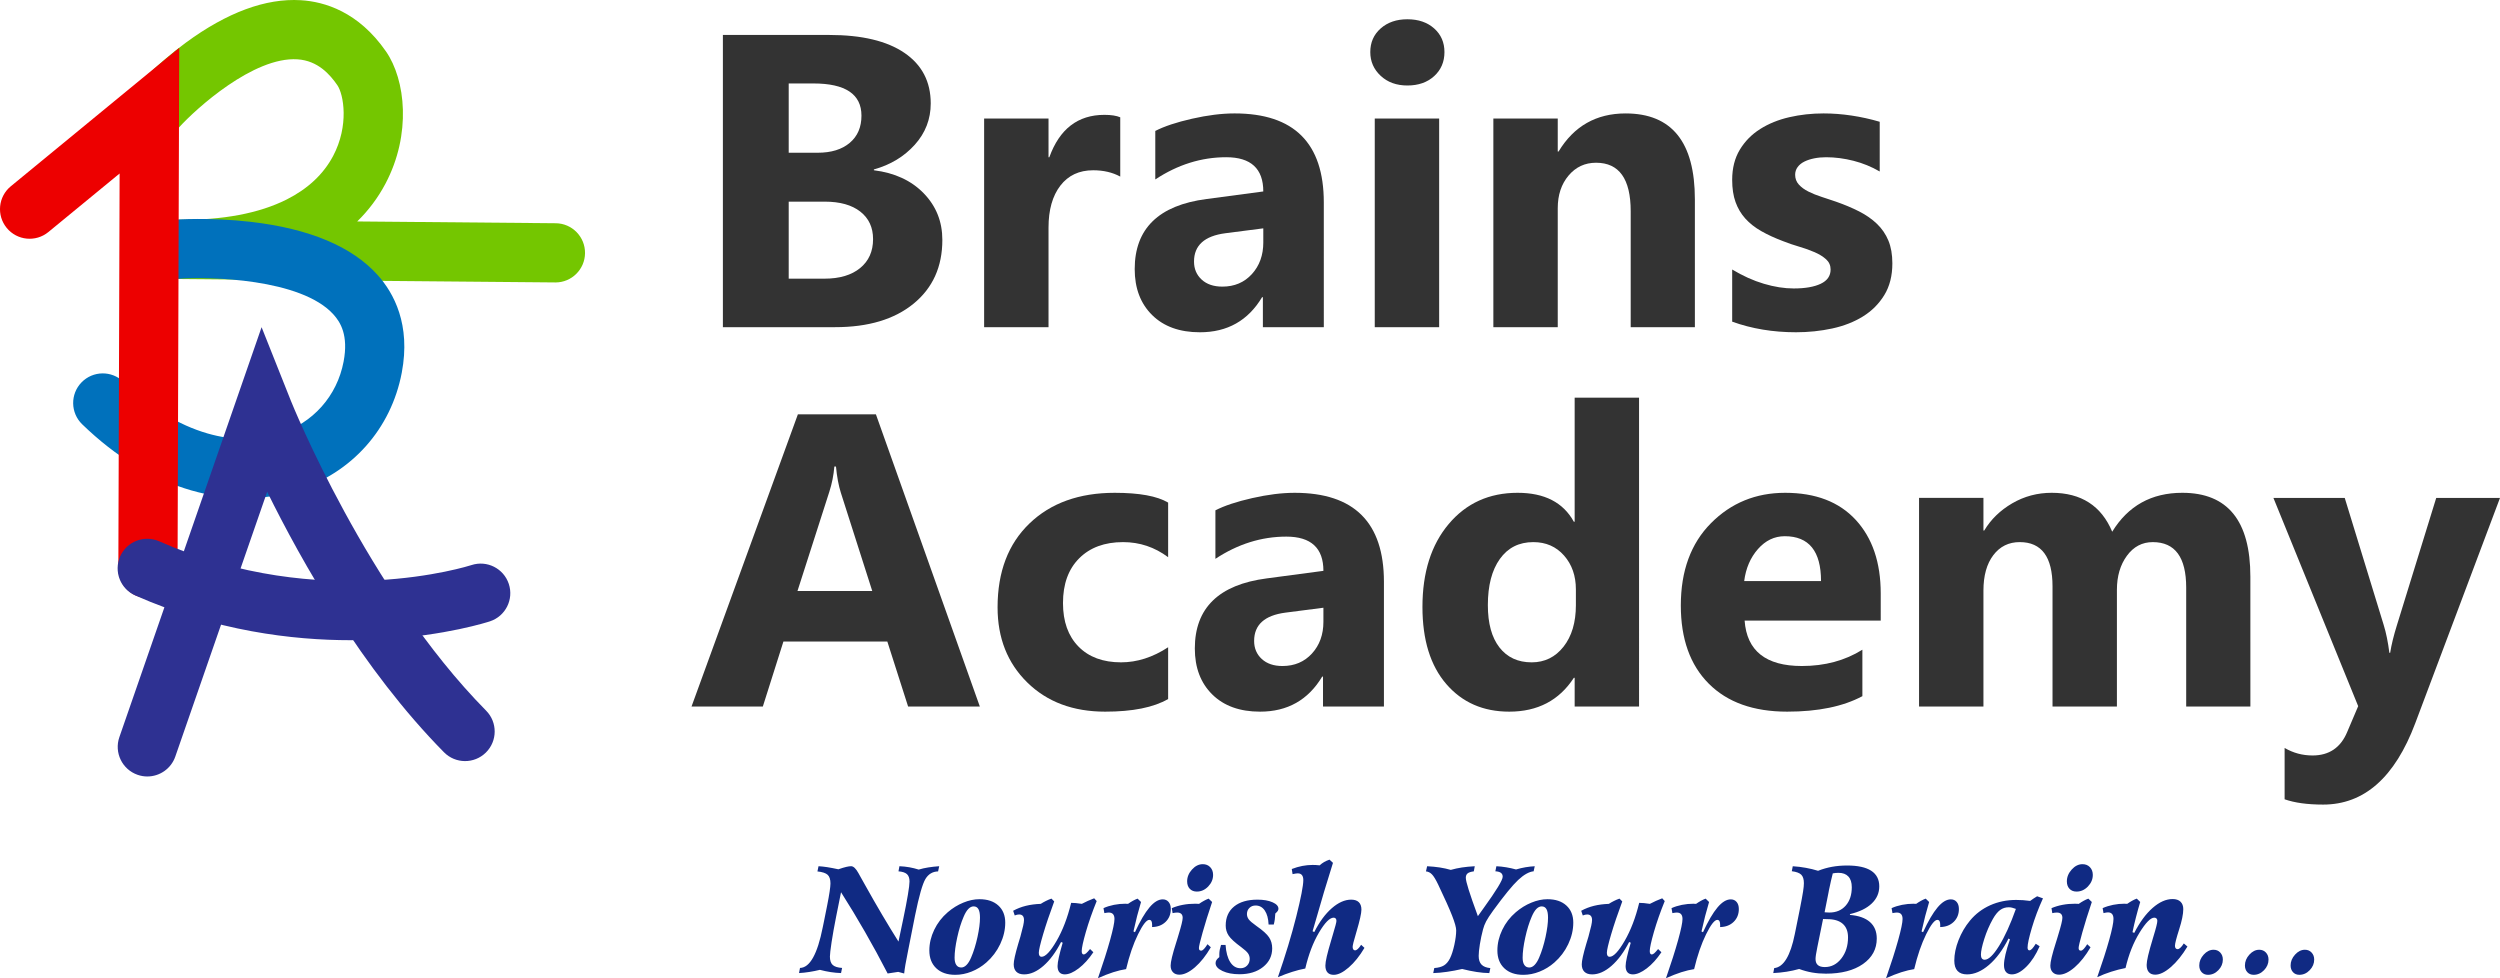 <?xml version="1.0" encoding="UTF-8" standalone="no"?>
<svg
   version="1.1"
   width="380.923"
   height="149.045"
   id="svg44"
   viewBox="0 0 380.923 149.045"
   sodipodi:docname="cf0d0bd8ec7a3eaa2d18596bfefd9e21.cdr"
   xmlns:inkscape="http://www.inkscape.org/namespaces/inkscape"
   xmlns:sodipodi="http://sodipodi.sourceforge.net/DTD/sodipodi-0.dtd"
   xmlns="http://www.w3.org/2000/svg"
   xmlns:svg="http://www.w3.org/2000/svg">
  <defs
     id="defs48" />
  <sodipodi:namedview
     id="namedview46"
     pagecolor="#ffffff"
     bordercolor="#666666"
     borderopacity="1.0"
     inkscape:pageshadow="2"
     inkscape:pageopacity="0.0"
     inkscape:pagecheckerboard="0" />
  <g
     id="Layer1000"
     transform="translate(-107.176,-346.422)">
    <path
       d="m 191.808,389.457 c -0.014,0 -0.028,0 -0.042,0 l -57.449,-0.519 0.082,-9.022 c 6.716,0.061 12.257,-0.983 16.463,-3.101 3.223,-1.623 5.602,-3.852 7.07,-6.623 2.455,-4.636 1.613,-9.391 0.642,-10.793 -1.103,-1.593 -2.933,-3.735 -6.076,-3.938 -6.683,-0.432 -15.476,7.538 -18.036,10.368 -1.656,1.851 -4.498,2.015 -6.357,0.365 -1.863,-1.654 -2.032,-4.505 -0.378,-6.369 0.031,-0.035 3.188,-3.54 7.76,-6.899 6.284,-4.617 12.178,-6.795 17.519,-6.473 3.607,0.217 8.787,1.748 12.985,7.81 2.981,4.304 3.909,12.609 -0.087,20.153 -1.13,2.134 -2.567,4.053 -4.298,5.747 l 30.241,0.273 c 2.491,0.022 4.492,2.06 4.47,4.552 -0.022,2.477 -2.038,4.47 -4.51,4.47 z"
       style="fill:#74c600;fill-rule:evenodd"
       id="path2" />
    <path
       d="m 144.543,422.331 c -2.706,0 -5.472,-0.397 -8.224,-1.19 -5.889,-1.697 -11.482,-5.087 -16.625,-10.076 -1.788,-1.734 -1.832,-4.59 -0.097,-6.379 1.735,-1.788 4.591,-1.832 6.379,-0.097 4.07,3.948 8.39,6.6 12.842,7.883 3.792,1.093 7.553,1.115 10.876,0.065 5.157,-1.631 8.834,-5.75 9.836,-11.019 0.766,-4.027 -0.496,-6.006 -1.512,-7.145 -4.938,-5.535 -19.086,-5.814 -23.652,-5.474 -2.481,0.183 -4.648,-1.677 -4.834,-4.16 -0.187,-2.482 1.671,-4.647 4.153,-4.836 0.219,-0.017 5.448,-0.402 11.697,0.321 8.947,1.035 15.46,3.771 19.358,8.13 2.437,2.726 5.048,7.515 3.654,14.85 -1.632,8.582 -7.605,15.286 -15.979,17.935 -2.513,0.795 -5.162,1.193 -7.871,1.193 z"
       style="fill:#0071bc;fill-rule:evenodd"
       id="path4" />
    <path
       d="m 129.625,464.733 c -0.491,0 -0.989,-0.081 -1.479,-0.251 -2.354,-0.816 -3.6,-3.387 -2.783,-5.74 l 21.672,-62.468 4.481,11.261 c 0.114,0.285 11.612,28.813 29.734,47.174 1.75,1.773 1.732,4.629 -0.042,6.38 -1.773,1.75 -4.629,1.731 -6.379,-0.042 -12.434,-12.597 -21.731,-29.111 -26.944,-39.695 l -13.998,40.347 c -0.647,1.864 -2.394,3.034 -4.262,3.034 z"
       style="fill:#2e3192;fill-rule:evenodd"
       id="path6" />
    <path
       d="m 129.721,437.556 h -0.015 c -2.492,-0.008 -4.505,-2.034 -4.497,-4.526 l 0.193,-60.173 -10.851,8.917 c -1.925,1.582 -4.767,1.304 -6.349,-0.621 -1.582,-1.925 -1.304,-4.768 0.621,-6.349 l 25.662,-21.091 -0.254,79.346 c -0.008,2.486 -2.026,4.496 -4.511,4.497 z"
       style="fill:#ed0000;fill-rule:evenodd"
       id="path8" />
    <path
       d="m 160.608,443.969 c -8.81,0 -20.561,-1.388 -32.822,-6.817 -2.278,-1.009 -3.307,-3.674 -2.299,-5.952 1.009,-2.278 3.673,-3.307 5.952,-2.299 24.723,10.948 47.34,3.7 47.565,3.625 2.366,-0.781 4.917,0.503 5.699,2.869 0.781,2.366 -0.503,4.917 -2.869,5.698 -0.27,0.089 -6.731,2.192 -16.59,2.746 -1.43,0.08 -2.982,0.129 -4.635,0.129 z"
       style="fill:#2e3192;fill-rule:evenodd"
       id="path10" />
    <path
       d="m 227.351,377.147 v 11.736 h 5.433 c 2.318,0 4.135,-0.538 5.449,-1.615 1.314,-1.076 1.972,-2.546 1.972,-4.409 0,-1.78 -0.647,-3.177 -1.941,-4.192 -1.294,-1.014 -3.1,-1.521 -5.418,-1.521 z m 0,-18.009 v 10.557 h 4.409 c 2.07,0 3.7,-0.501 4.89,-1.506 1.19,-1.003 1.786,-2.385 1.786,-4.145 0,-3.27 -2.443,-4.906 -7.328,-4.906 z m -10.029,37.134 v -44.524 h 16.207 c 4.968,0 8.787,0.911 11.457,2.732 2.67,1.822 4.005,4.388 4.005,7.7 0,2.402 -0.813,4.502 -2.437,6.303 -1.625,1.801 -3.7,3.054 -6.225,3.757 v 0.124 c 3.167,0.393 5.697,1.563 7.591,3.509 1.894,1.946 2.841,4.316 2.841,7.11 0,4.078 -1.459,7.312 -4.378,9.703 -2.919,2.391 -6.904,3.586 -11.954,3.586 z"
       style="fill:#333333;fill-rule:evenodd"
       id="path12" />
    <path
       d="m 277.868,373.329 c -1.18,-0.641 -2.557,-0.963 -4.129,-0.963 -2.132,0 -3.799,0.781 -4.999,2.344 -1.201,1.563 -1.801,3.69 -1.801,6.381 v 15.183 h -9.812 v -31.794 h 9.812 v 5.9 h 0.124 c 1.552,-4.305 4.347,-6.458 8.383,-6.458 1.035,0 1.842,0.125 2.422,0.373 z"
       style="fill:#333333;fill-rule:evenodd"
       id="path14" />
    <path
       d="m 299.664,383.357 v -2.142 l -5.775,0.745 c -3.188,0.414 -4.781,1.853 -4.781,4.316 0,1.118 0.388,2.034 1.164,2.748 0.776,0.714 1.827,1.071 3.152,1.071 1.842,0 3.343,-0.636 4.502,-1.909 1.159,-1.273 1.739,-2.882 1.739,-4.828 z m 9.221,12.916 h -9.284 v -4.564 h -0.124 c -2.132,3.561 -5.289,5.341 -9.47,5.341 -3.084,0 -5.511,-0.874 -7.281,-2.624 -1.77,-1.749 -2.655,-4.083 -2.655,-7.002 0,-6.168 3.653,-9.728 10.96,-10.681 l 8.632,-1.149 c 0,-3.477 -1.884,-5.216 -5.651,-5.216 -3.788,0 -7.389,1.129 -10.805,3.385 v -7.39 c 1.366,-0.703 3.234,-1.325 5.604,-1.863 2.37,-0.538 4.528,-0.807 6.474,-0.807 9.066,0 13.599,4.523 13.599,13.568 z"
       style="fill:#333333;fill-rule:evenodd"
       id="path16" />
    <path
       d="m 326.459,396.273 h -9.812 v -31.794 h 9.812 z m -4.843,-36.824 c -1.657,0 -3.012,-0.491 -4.067,-1.475 -1.056,-0.983 -1.583,-2.189 -1.583,-3.617 0,-1.47 0.528,-2.67 1.583,-3.602 1.056,-0.931 2.411,-1.397 4.067,-1.397 1.677,0 3.037,0.466 4.083,1.397 1.045,0.932 1.568,2.132 1.568,3.602 0,1.49 -0.523,2.712 -1.568,3.664 -1.046,0.952 -2.406,1.428 -4.083,1.428 z"
       style="fill:#333333;fill-rule:evenodd"
       id="path18" />
    <path
       d="m 365.425,396.274 h -9.78 v -17.667 c 0,-4.926 -1.76,-7.389 -5.279,-7.389 -1.697,0 -3.094,0.652 -4.192,1.956 -1.097,1.304 -1.645,2.96 -1.645,4.968 v 18.133 h -9.811 v -31.794 h 9.811 v 5.03 h 0.124 c 2.339,-3.87 5.744,-5.806 10.215,-5.806 7.037,0 10.556,4.368 10.556,13.102 z"
       style="fill:#333333;fill-rule:evenodd"
       id="path20" />
    <path
       d="m 371.107,395.435 v -7.948 c 1.615,0.973 3.224,1.697 4.829,2.173 1.604,0.476 3.12,0.714 4.548,0.714 1.739,0 3.11,-0.238 4.114,-0.714 1.004,-0.476 1.506,-1.2 1.506,-2.173 0,-0.621 -0.228,-1.138 -0.683,-1.552 -0.456,-0.414 -1.04,-0.776 -1.754,-1.087 -0.714,-0.311 -1.496,-0.59 -2.344,-0.838 -0.849,-0.248 -1.667,-0.528 -2.453,-0.839 -1.263,-0.475 -2.375,-0.988 -3.338,-1.537 -0.962,-0.548 -1.77,-1.185 -2.422,-1.909 -0.652,-0.724 -1.149,-1.563 -1.491,-2.515 -0.342,-0.952 -0.512,-2.08 -0.512,-3.384 0,-1.78 0.389,-3.312 1.165,-4.595 0.776,-1.283 1.811,-2.334 3.105,-3.151 1.293,-0.818 2.773,-1.418 4.44,-1.801 1.666,-0.383 3.4,-0.575 5.2,-0.575 1.407,0 2.836,0.109 4.285,0.326 1.449,0.217 2.877,0.533 4.285,0.947 v 7.576 c -1.242,-0.724 -2.572,-1.268 -3.99,-1.63 -1.418,-0.362 -2.81,-0.543 -4.176,-0.543 -0.642,0 -1.247,0.057 -1.816,0.171 -0.569,0.114 -1.071,0.279 -1.506,0.497 -0.435,0.217 -0.776,0.497 -1.024,0.838 -0.248,0.342 -0.373,0.73 -0.373,1.164 0,0.58 0.187,1.077 0.559,1.49 0.373,0.414 0.859,0.771 1.46,1.071 0.6,0.3 1.268,0.569 2.003,0.807 0.735,0.238 1.464,0.481 2.189,0.73 1.304,0.456 2.484,0.952 3.539,1.49 1.056,0.538 1.961,1.17 2.717,1.894 0.755,0.725 1.335,1.574 1.739,2.546 0.404,0.973 0.605,2.132 0.605,3.478 0,1.884 -0.409,3.493 -1.226,4.828 -0.818,1.335 -1.905,2.422 -3.26,3.26 -1.356,0.838 -2.919,1.449 -4.688,1.832 -1.77,0.383 -3.607,0.574 -5.511,0.574 -3.498,0 -6.738,-0.538 -9.719,-1.615 z"
       style="fill:#333333;fill-rule:evenodd"
       id="path22" />
    <path
       d="m 240.081,436.476 -4.782,-14.966 c -0.352,-1.118 -0.601,-2.453 -0.745,-4.005 h -0.248 c -0.104,1.304 -0.363,2.598 -0.776,3.881 l -4.843,15.09 z m 16.394,17.605 h -10.929 l -3.167,-9.905 h -15.835 l -3.136,9.905 h -10.867 l 16.207,-44.524 h 11.892 z"
       style="fill:#333333;fill-rule:evenodd"
       id="path24" />
    <path
       d="m 285.164,452.932 c -2.215,1.283 -5.413,1.925 -9.594,1.925 -4.886,0 -8.839,-1.479 -11.861,-4.44 -3.022,-2.96 -4.533,-6.779 -4.533,-11.457 0,-5.403 1.619,-9.661 4.859,-12.776 3.239,-3.115 7.571,-4.673 12.994,-4.673 3.747,0 6.458,0.497 8.135,1.49 v 8.321 c -2.049,-1.531 -4.337,-2.298 -6.862,-2.298 -2.816,0 -5.046,0.823 -6.691,2.469 -1.645,1.645 -2.468,3.918 -2.468,6.815 0,2.815 0.786,5.025 2.36,6.629 1.573,1.605 3.736,2.406 6.489,2.406 2.442,0 4.833,-0.766 7.172,-2.298 z"
       style="fill:#333333;fill-rule:evenodd"
       id="path26" />
    <path
       d="m 308.823,441.164 v -2.142 l -5.775,0.745 c -3.188,0.414 -4.781,1.853 -4.781,4.316 0,1.118 0.388,2.034 1.164,2.748 0.776,0.714 1.827,1.071 3.151,1.071 1.842,0 3.343,-0.636 4.502,-1.909 1.159,-1.273 1.739,-2.882 1.739,-4.828 z m 9.222,12.916 h -9.284 v -4.564 h -0.124 c -2.132,3.56 -5.289,5.34 -9.47,5.34 -3.084,0 -5.511,-0.874 -7.281,-2.623 -1.77,-1.749 -2.655,-4.083 -2.655,-7.002 0,-6.168 3.653,-9.728 10.96,-10.681 l 8.632,-1.149 c 0,-3.477 -1.884,-5.216 -5.651,-5.216 -3.788,0 -7.39,1.129 -10.805,3.385 v -7.39 c 1.366,-0.703 3.234,-1.325 5.604,-1.863 2.37,-0.538 4.528,-0.807 6.474,-0.807 9.066,0 13.6,4.523 13.6,13.568 z"
       style="fill:#333333;fill-rule:evenodd"
       id="path28" />
    <path
       d="m 347.293,438.618 v -2.391 c 0,-2.07 -0.601,-3.788 -1.801,-5.154 -1.201,-1.366 -2.763,-2.049 -4.689,-2.049 -2.173,0 -3.87,0.854 -5.091,2.562 -1.222,1.708 -1.832,4.052 -1.832,7.032 0,2.794 0.59,4.947 1.77,6.458 1.18,1.511 2.815,2.267 4.906,2.267 1.987,0 3.607,-0.797 4.859,-2.391 1.252,-1.593 1.879,-3.705 1.879,-6.334 z m 9.625,15.463 h -9.811 v -4.378 h -0.124 c -2.236,3.436 -5.517,5.154 -9.842,5.154 -3.974,0 -7.172,-1.401 -9.594,-4.207 -2.422,-2.805 -3.633,-6.722 -3.633,-11.752 0,-5.257 1.335,-9.47 4.005,-12.637 2.67,-3.167 6.168,-4.751 10.494,-4.751 4.098,0 6.955,1.47 8.569,4.409 h 0.124 v -18.909 h 9.811 z"
       style="fill:#333333;fill-rule:evenodd"
       id="path30" />
    <path
       d="m 384.645,434.955 c 0,-4.553 -1.843,-6.831 -5.527,-6.831 -1.573,0 -2.934,0.652 -4.083,1.956 -1.149,1.304 -1.848,2.929 -2.096,4.875 z m 9.097,6.023 h -20.74 c 0.331,4.616 3.239,6.924 8.724,6.924 3.498,0 6.572,-0.827 9.221,-2.484 v 7.079 c -2.939,1.573 -6.758,2.359 -11.457,2.359 -5.133,0 -9.118,-1.423 -11.954,-4.269 -2.836,-2.846 -4.254,-6.816 -4.254,-11.907 0,-5.278 1.532,-9.459 4.596,-12.544 3.063,-3.084 6.831,-4.626 11.302,-4.626 4.636,0 8.222,1.377 10.758,4.13 2.535,2.753 3.803,6.489 3.803,11.208 z"
       style="fill:#333333;fill-rule:evenodd"
       id="path32" />
    <path
       d="m 450.065,454.081 h -9.781 v -18.133 c 0,-4.616 -1.697,-6.924 -5.091,-6.924 -1.615,0 -2.929,0.694 -3.943,2.08 -1.015,1.387 -1.522,3.116 -1.522,5.185 v 17.791 h -9.811 v -18.319 c 0,-4.492 -1.666,-6.738 -4.999,-6.738 -1.677,0 -3.017,0.663 -4.021,1.988 -1.004,1.325 -1.506,3.126 -1.506,5.402 v 17.667 h -9.812 v -31.794 h 9.812 v 4.968 h 0.124 c 1.014,-1.697 2.438,-3.078 4.269,-4.145 1.832,-1.066 3.834,-1.599 6.008,-1.599 4.491,0 7.565,1.977 9.221,5.931 2.422,-3.953 5.982,-5.931 10.681,-5.931 6.913,0 10.37,4.264 10.37,12.792 z"
       style="fill:#333333;fill-rule:evenodd"
       id="path34" />
    <path
       d="m 488.099,422.287 -12.916,34.34 c -3.105,8.259 -7.783,12.389 -14.034,12.389 -2.381,0 -4.337,-0.27 -5.868,-0.807 v -7.825 c 1.304,0.766 2.722,1.149 4.254,1.149 2.525,0 4.285,-1.19 5.279,-3.57 l 1.677,-3.943 -12.916,-31.732 h 10.867 l 5.931,19.344 c 0.373,1.201 0.662,2.619 0.869,4.253 h 0.124 c 0.187,-1.2 0.528,-2.597 1.025,-4.191 l 5.992,-19.406 z"
       style="fill:#333333;fill-rule:evenodd"
       id="path36" />
    <g
       id="Layer1001">
      <path
         d="m 231.894,478.407 c 0.398,0.022 0.835,0.07 1.311,0.141 0.476,0.074 1.047,0.182 1.713,0.327 0.511,-0.175 0.913,-0.298 1.209,-0.365 0.296,-0.071 0.539,-0.104 0.733,-0.104 0.359,0 0.733,0.357 1.124,1.068 0.085,0.145 0.145,0.261 0.187,0.339 0.144,0.253 0.412,0.733 0.807,1.44 1.787,3.208 3.489,6.085 5.099,8.638 l 0.712,-3.38 c 0.317,-1.511 0.557,-2.761 0.722,-3.755 0.166,-0.99 0.247,-1.664 0.247,-2.021 0,-0.51 -0.13,-0.882 -0.391,-1.124 -0.264,-0.238 -0.694,-0.38 -1.29,-0.424 l 0.144,-0.781 c 0.529,0.022 1.036,0.078 1.526,0.164 0.49,0.089 0.962,0.205 1.413,0.35 0.462,-0.138 0.944,-0.249 1.452,-0.328 0.504,-0.082 1.06,-0.141 1.667,-0.186 l -0.166,0.792 c -0.832,0.022 -1.473,0.402 -1.924,1.146 -0.451,0.741 -0.98,2.598 -1.586,5.568 l -1.053,5.319 c -0.19,0.93 -0.331,1.652 -0.416,2.166 -0.088,0.51 -0.151,0.964 -0.19,1.355 l -0.909,-0.245 -1.61,0.245 c -1.128,-2.188 -2.283,-4.31 -3.464,-6.364 -1.18,-2.058 -2.392,-4.064 -3.637,-6.018 l -0.743,3.696 c -0.289,1.463 -0.522,2.758 -0.695,3.893 -0.169,1.132 -0.257,1.872 -0.257,2.211 0,0.588 0.141,1.016 0.423,1.277 0.282,0.261 0.761,0.413 1.434,0.458 l -0.162,0.781 c -0.518,-0.015 -1.043,-0.063 -1.575,-0.145 -0.532,-0.082 -1.082,-0.197 -1.645,-0.346 -0.55,0.134 -1.089,0.242 -1.621,0.324 -0.529,0.086 -1.047,0.138 -1.558,0.168 l 0.145,-0.781 c 1.501,-0.037 2.657,-2.099 3.467,-6.193 0.085,-0.398 0.144,-0.7 0.187,-0.904 l 0.482,-2.408 c 0.166,-0.838 0.292,-1.537 0.377,-2.11 0.084,-0.57 0.13,-0.99 0.13,-1.258 0,-0.61 -0.141,-1.049 -0.423,-1.314 -0.285,-0.264 -0.803,-0.439 -1.561,-0.517 z m 24.602,7.842 c 0,-0.581 -0.077,-1.016 -0.236,-1.299 -0.159,-0.283 -0.405,-0.424 -0.733,-0.424 -0.282,0 -0.55,0.13 -0.807,0.391 -0.254,0.264 -0.49,0.655 -0.712,1.18 -0.391,0.901 -0.719,1.961 -0.983,3.178 -0.265,1.217 -0.398,2.241 -0.398,3.071 0,0.484 0.088,0.856 0.264,1.109 0.173,0.257 0.427,0.383 0.758,0.383 0.275,0 0.543,-0.13 0.8,-0.391 0.257,-0.264 0.49,-0.636 0.694,-1.124 0.395,-0.916 0.715,-1.962 0.973,-3.13 0.254,-1.172 0.38,-2.151 0.38,-2.944 z m -0.085,-2.817 c 1.216,0 2.178,0.32 2.879,0.96 0.701,0.64 1.054,1.507 1.054,2.605 0,1.105 -0.257,2.196 -0.768,3.279 -0.514,1.083 -1.219,2.017 -2.114,2.803 -0.68,0.596 -1.431,1.057 -2.255,1.385 -0.821,0.328 -1.645,0.491 -2.474,0.491 -1.223,0 -2.188,-0.331 -2.897,-0.997 -0.704,-0.666 -1.057,-1.567 -1.057,-2.71 0,-1.068 0.247,-2.118 0.74,-3.145 0.49,-1.027 1.18,-1.924 2.068,-2.687 0.729,-0.625 1.519,-1.113 2.364,-1.459 0.846,-0.35 1.667,-0.525 2.459,-0.525 z m 17.488,-0.134 0.38,0.417 c -0.677,1.66 -1.223,3.227 -1.649,4.701 -0.423,1.477 -0.634,2.449 -0.634,2.921 0,0.168 0.025,0.294 0.078,0.384 0.052,0.086 0.13,0.13 0.232,0.13 0.109,0 0.236,-0.063 0.38,-0.19 0.144,-0.127 0.339,-0.339 0.581,-0.637 l 0.504,0.487 c -0.687,1.027 -1.431,1.846 -2.231,2.46 -0.803,0.61 -1.508,0.916 -2.121,0.916 -0.356,0 -0.631,-0.108 -0.821,-0.32 -0.187,-0.216 -0.282,-0.532 -0.282,-0.945 0,-0.313 0.067,-0.767 0.201,-1.366 0.134,-0.595 0.328,-1.325 0.581,-2.192 l -0.247,-0.108 c -0.796,1.556 -1.695,2.769 -2.688,3.633 -0.994,0.867 -1.974,1.299 -2.939,1.299 -0.514,0 -0.909,-0.13 -1.181,-0.395 -0.271,-0.261 -0.409,-0.64 -0.409,-1.143 0,-0.525 0.226,-1.552 0.68,-3.089 0.152,-0.495 0.264,-0.871 0.342,-1.135 0.197,-0.726 0.339,-1.28 0.423,-1.656 0.081,-0.38 0.123,-0.666 0.123,-0.864 0,-0.283 -0.064,-0.495 -0.19,-0.636 -0.127,-0.141 -0.31,-0.212 -0.553,-0.212 -0.095,0 -0.201,0.011 -0.314,0.037 -0.113,0.026 -0.232,0.063 -0.356,0.115 l -0.24,-0.715 c 0.606,-0.335 1.254,-0.584 1.945,-0.755 0.694,-0.171 1.448,-0.268 2.265,-0.298 0.25,-0.16 0.508,-0.309 0.782,-0.443 0.271,-0.138 0.553,-0.257 0.842,-0.357 l 0.423,0.428 c -0.694,1.876 -1.261,3.547 -1.695,5.021 -0.433,1.47 -0.652,2.408 -0.652,2.806 0,0.197 0.035,0.346 0.109,0.454 0.071,0.104 0.176,0.156 0.314,0.156 0.585,0 1.346,-0.804 2.276,-2.408 0.934,-1.608 1.677,-3.543 2.227,-5.81 0.225,0 0.469,0.011 0.726,0.037 0.257,0.026 0.557,0.063 0.902,0.115 0.303,-0.16 0.61,-0.313 0.919,-0.45 0.31,-0.138 0.631,-0.272 0.962,-0.395 z m 6.61,0.045 0.525,0.514 c -0.204,0.685 -0.405,1.399 -0.599,2.144 -0.19,0.744 -0.377,1.526 -0.556,2.341 l 0.229,0.119 c 0.779,-1.694 1.515,-2.951 2.209,-3.774 0.694,-0.823 1.371,-1.232 2.023,-1.232 0.374,0 0.669,0.134 0.895,0.398 0.222,0.264 0.335,0.621 0.335,1.075 0,0.789 -0.264,1.444 -0.793,1.958 -0.525,0.51 -1.212,0.774 -2.061,0.789 0,-0.052 0,-0.101 0.003,-0.141 0.004,-0.045 0.007,-0.089 0.007,-0.134 0,-0.283 -0.035,-0.491 -0.102,-0.622 -0.071,-0.13 -0.183,-0.197 -0.342,-0.197 -0.412,0 -0.98,0.729 -1.702,2.192 -0.719,1.463 -1.328,3.231 -1.822,5.311 -0.592,0.089 -1.244,0.246 -1.959,0.472 -0.715,0.231 -1.49,0.532 -2.329,0.912 0.789,-2.274 1.406,-4.213 1.85,-5.813 0.444,-1.601 0.666,-2.672 0.666,-3.208 0,-0.327 -0.074,-0.573 -0.218,-0.737 -0.145,-0.164 -0.359,-0.245 -0.652,-0.245 -0.138,0 -0.342,0.026 -0.62,0.078 -0.025,0.008 -0.042,0.011 -0.049,0.011 l -0.134,-0.759 c 0.472,-0.219 1.004,-0.383 1.586,-0.502 0.585,-0.115 1.184,-0.175 1.797,-0.175 0.007,0 0.025,0.004 0.06,0.011 0.099,0.007 0.197,0.011 0.299,0.011 0.261,-0.182 0.511,-0.339 0.747,-0.469 0.239,-0.13 0.472,-0.242 0.708,-0.327 z m 10.821,0 0.536,0.514 c -0.592,1.757 -1.075,3.305 -1.448,4.637 -0.377,1.336 -0.564,2.125 -0.564,2.375 0,0.138 0.028,0.238 0.084,0.305 0.053,0.063 0.141,0.097 0.257,0.097 0.123,0 0.264,-0.082 0.423,-0.246 0.159,-0.164 0.338,-0.409 0.546,-0.737 l 0.504,0.469 c -0.747,1.288 -1.558,2.304 -2.421,3.052 -0.867,0.748 -1.66,1.124 -2.371,1.124 -0.416,0 -0.74,-0.123 -0.976,-0.372 -0.236,-0.246 -0.356,-0.585 -0.356,-1.012 0,-0.566 0.278,-1.723 0.835,-3.473 0.088,-0.294 0.159,-0.514 0.208,-0.666 0.032,-0.123 0.088,-0.305 0.162,-0.543 0.419,-1.366 0.631,-2.229 0.631,-2.594 0,-0.268 -0.071,-0.469 -0.211,-0.603 -0.141,-0.138 -0.349,-0.205 -0.624,-0.205 -0.102,0 -0.215,0.007 -0.331,0.022 -0.116,0.015 -0.24,0.037 -0.37,0.067 l -0.123,-0.759 c 0.528,-0.227 1.092,-0.394 1.684,-0.506 0.596,-0.115 1.23,-0.171 1.903,-0.171 0.064,0 0.159,0.004 0.285,0.011 0.127,0.007 0.222,0.011 0.282,0.011 0.261,-0.182 0.514,-0.339 0.754,-0.469 0.24,-0.13 0.472,-0.242 0.701,-0.327 z m -0.884,-5.248 c 0.462,0 0.838,0.152 1.131,0.458 0.292,0.305 0.437,0.7 0.437,1.176 0,0.662 -0.25,1.25 -0.747,1.768 -0.501,0.517 -1.078,0.774 -1.73,0.774 -0.447,0 -0.807,-0.141 -1.075,-0.424 -0.268,-0.283 -0.402,-0.662 -0.402,-1.135 0,-0.655 0.247,-1.254 0.736,-1.798 0.493,-0.547 1.043,-0.819 1.649,-0.819 z m 11.046,7.518 c -0.014,0.327 -0.042,0.629 -0.077,0.901 -0.039,0.276 -0.092,0.536 -0.159,0.781 h -0.786 c -0.039,-0.915 -0.236,-1.63 -0.582,-2.14 -0.348,-0.51 -0.817,-0.763 -1.402,-0.763 -0.381,0 -0.695,0.123 -0.941,0.372 -0.25,0.246 -0.374,0.555 -0.374,0.927 0,0.29 0.088,0.558 0.264,0.8 0.176,0.246 0.567,0.581 1.173,1.012 0.98,0.681 1.625,1.265 1.938,1.746 0.314,0.48 0.472,1.035 0.472,1.667 0,1.157 -0.462,2.103 -1.385,2.84 -0.923,0.74 -2.125,1.109 -3.605,1.109 -1.025,0 -1.889,-0.164 -2.586,-0.495 -0.701,-0.331 -1.05,-0.729 -1.05,-1.198 0,-0.168 0.046,-0.324 0.134,-0.469 0.092,-0.145 0.236,-0.294 0.437,-0.447 v -0.316 -0.13 c 0,-0.212 0.021,-0.428 0.06,-0.651 0.042,-0.223 0.109,-0.476 0.197,-0.759 h 0.694 c 0.077,1.128 0.314,2.002 0.712,2.62 0.398,0.622 0.919,0.93 1.564,0.93 0.405,0 0.74,-0.134 1.004,-0.406 0.265,-0.268 0.398,-0.61 0.398,-1.027 0,-0.298 -0.081,-0.569 -0.247,-0.819 -0.166,-0.246 -0.511,-0.566 -1.043,-0.96 -0.972,-0.711 -1.614,-1.299 -1.913,-1.757 -0.303,-0.458 -0.455,-0.968 -0.455,-1.537 0,-1.236 0.426,-2.2 1.279,-2.899 0.853,-0.696 2.037,-1.046 3.559,-1.046 0.927,0 1.692,0.134 2.294,0.398 0.603,0.264 0.902,0.596 0.902,0.986 0,0.115 -0.035,0.231 -0.106,0.339 -0.074,0.108 -0.197,0.238 -0.374,0.391 z m 8.26,-8.21 0.528,0.491 c -0.391,1.221 -0.846,2.695 -1.363,4.425 -0.518,1.73 -1.099,3.729 -1.744,5.996 l 0.257,0.123 c 0.785,-1.556 1.677,-2.769 2.674,-3.636 0.998,-0.867 1.981,-1.303 2.953,-1.303 0.507,0 0.895,0.13 1.159,0.387 0.264,0.257 0.398,0.633 0.398,1.128 0,0.551 -0.247,1.667 -0.744,3.346 l -0.032,0.108 c -0.215,0.711 -0.359,1.232 -0.441,1.56 -0.078,0.327 -0.12,0.551 -0.12,0.674 0,0.16 0.035,0.29 0.098,0.383 0.067,0.093 0.155,0.141 0.265,0.141 0.13,0 0.271,-0.071 0.423,-0.208 0.155,-0.138 0.32,-0.35 0.507,-0.64 l 0.507,0.469 c -0.736,1.243 -1.533,2.237 -2.396,2.985 -0.86,0.748 -1.621,1.124 -2.29,1.124 -0.412,0 -0.726,-0.119 -0.945,-0.361 -0.215,-0.238 -0.324,-0.588 -0.324,-1.046 0,-0.313 0.07,-0.781 0.215,-1.407 0.144,-0.621 0.374,-1.459 0.687,-2.505 0.063,-0.205 0.144,-0.484 0.247,-0.841 0.356,-1.169 0.536,-1.857 0.536,-2.058 0,-0.16 -0.039,-0.283 -0.113,-0.365 -0.078,-0.086 -0.18,-0.127 -0.31,-0.127 -0.599,0 -1.342,0.755 -2.237,2.267 -0.891,1.511 -1.589,3.338 -2.089,5.482 -0.634,0.119 -1.297,0.287 -1.984,0.506 -0.687,0.219 -1.417,0.487 -2.188,0.811 1.149,-3.309 2.082,-6.387 2.798,-9.234 0.715,-2.847 1.075,-4.704 1.075,-5.568 0,-0.327 -0.07,-0.581 -0.211,-0.755 -0.144,-0.175 -0.349,-0.261 -0.617,-0.261 -0.091,0 -0.198,0.007 -0.321,0.026 -0.123,0.018 -0.285,0.048 -0.486,0.093 l -0.123,-0.781 c 0.543,-0.212 1.078,-0.368 1.607,-0.469 0.525,-0.1 1.047,-0.152 1.565,-0.152 0.173,0 0.349,0.004 0.532,0.015 0.18,0.011 0.363,0.03 0.543,0.049 0.211,-0.194 0.44,-0.365 0.683,-0.506 0.247,-0.141 0.518,-0.265 0.821,-0.365 z m 14.874,1.005 c 0.701,0.037 1.346,0.1 1.934,0.19 0.589,0.093 1.145,0.216 1.67,0.368 0.529,-0.152 1.092,-0.275 1.691,-0.368 0.599,-0.089 1.255,-0.152 1.963,-0.19 l -0.145,0.781 c -0.447,0.059 -0.761,0.16 -0.944,0.309 -0.183,0.152 -0.275,0.376 -0.275,0.674 0,0.283 0.144,0.882 0.43,1.798 0.285,0.916 0.754,2.263 1.409,4.046 0.208,-0.294 0.504,-0.707 0.888,-1.243 1.928,-2.668 2.893,-4.258 2.893,-4.764 0,-0.265 -0.092,-0.462 -0.275,-0.596 -0.183,-0.134 -0.462,-0.212 -0.842,-0.234 l 0.155,-0.77 c 0.49,0.022 0.987,0.074 1.494,0.16 0.504,0.082 1.004,0.194 1.501,0.331 0.497,-0.145 0.983,-0.257 1.455,-0.339 0.476,-0.078 0.941,-0.13 1.395,-0.152 l -0.166,0.77 c -0.708,0.071 -1.494,0.514 -2.361,1.325 -0.864,0.811 -2.135,2.367 -3.816,4.671 -0.493,0.684 -0.846,1.224 -1.057,1.623 -0.211,0.402 -0.37,0.811 -0.479,1.232 -0.201,0.748 -0.359,1.508 -0.483,2.274 -0.12,0.767 -0.179,1.355 -0.179,1.761 0,0.588 0.144,1.031 0.433,1.329 0.288,0.301 0.736,0.476 1.342,0.536 l -0.155,0.759 c -0.606,-0.007 -1.251,-0.063 -1.934,-0.171 -0.687,-0.104 -1.42,-0.257 -2.206,-0.454 -0.8,0.183 -1.564,0.328 -2.304,0.432 -0.737,0.108 -1.438,0.171 -2.103,0.194 l 0.162,-0.77 c 0.62,-0.044 1.114,-0.179 1.48,-0.402 0.363,-0.227 0.666,-0.584 0.909,-1.068 0.254,-0.51 0.475,-1.195 0.666,-2.058 0.186,-0.86 0.282,-1.597 0.282,-2.207 0,-0.435 -0.205,-1.18 -0.62,-2.24 -0.412,-1.057 -1.121,-2.639 -2.125,-4.745 -0.366,-0.763 -0.68,-1.28 -0.948,-1.552 -0.265,-0.276 -0.567,-0.424 -0.913,-0.454 z m 18.422,7.842 c 0,-0.581 -0.077,-1.016 -0.236,-1.299 -0.159,-0.283 -0.405,-0.424 -0.733,-0.424 -0.282,0 -0.55,0.13 -0.807,0.391 -0.253,0.264 -0.489,0.655 -0.712,1.18 -0.391,0.901 -0.719,1.961 -0.983,3.178 -0.265,1.217 -0.398,2.241 -0.398,3.071 0,0.484 0.088,0.856 0.264,1.109 0.173,0.257 0.427,0.383 0.758,0.383 0.275,0 0.543,-0.13 0.8,-0.391 0.257,-0.264 0.49,-0.636 0.694,-1.124 0.394,-0.916 0.715,-1.962 0.973,-3.13 0.253,-1.172 0.38,-2.151 0.38,-2.944 z m -0.085,-2.817 c 1.216,0 2.178,0.32 2.879,0.96 0.701,0.64 1.054,1.507 1.054,2.605 0,1.105 -0.257,2.196 -0.768,3.279 -0.514,1.083 -1.219,2.017 -2.114,2.803 -0.68,0.596 -1.431,1.057 -2.255,1.385 -0.821,0.328 -1.646,0.491 -2.474,0.491 -1.223,0 -2.188,-0.331 -2.897,-0.997 -0.704,-0.666 -1.057,-1.567 -1.057,-2.71 0,-1.068 0.247,-2.118 0.74,-3.145 0.49,-1.027 1.18,-1.924 2.068,-2.687 0.729,-0.625 1.519,-1.113 2.364,-1.459 0.846,-0.35 1.667,-0.525 2.459,-0.525 z m 17.488,-0.134 0.381,0.417 c -0.677,1.66 -1.223,3.227 -1.649,4.701 -0.423,1.477 -0.634,2.449 -0.634,2.921 0,0.168 0.025,0.294 0.077,0.384 0.053,0.086 0.13,0.13 0.232,0.13 0.11,0 0.236,-0.063 0.381,-0.19 0.144,-0.127 0.339,-0.339 0.581,-0.637 l 0.504,0.487 c -0.687,1.027 -1.431,1.846 -2.23,2.46 -0.804,0.61 -1.508,0.916 -2.121,0.916 -0.356,0 -0.631,-0.108 -0.821,-0.32 -0.186,-0.216 -0.282,-0.532 -0.282,-0.945 0,-0.313 0.067,-0.767 0.201,-1.366 0.134,-0.595 0.328,-1.325 0.581,-2.192 l -0.247,-0.108 c -0.796,1.556 -1.695,2.769 -2.689,3.633 -0.993,0.867 -1.973,1.299 -2.939,1.299 -0.514,0 -0.909,-0.13 -1.181,-0.395 -0.271,-0.261 -0.408,-0.64 -0.408,-1.143 0,-0.525 0.226,-1.552 0.68,-3.089 0.152,-0.495 0.264,-0.871 0.342,-1.135 0.197,-0.726 0.339,-1.28 0.423,-1.656 0.081,-0.38 0.123,-0.666 0.123,-0.864 0,-0.283 -0.064,-0.495 -0.191,-0.636 -0.127,-0.141 -0.31,-0.212 -0.553,-0.212 -0.095,0 -0.201,0.011 -0.314,0.037 -0.113,0.026 -0.232,0.063 -0.356,0.115 l -0.24,-0.715 c 0.606,-0.335 1.255,-0.584 1.945,-0.755 0.694,-0.171 1.448,-0.268 2.265,-0.298 0.25,-0.16 0.507,-0.309 0.782,-0.443 0.271,-0.138 0.553,-0.257 0.842,-0.357 l 0.423,0.428 c -0.694,1.876 -1.262,3.547 -1.695,5.021 -0.433,1.47 -0.652,2.408 -0.652,2.806 0,0.197 0.035,0.346 0.109,0.454 0.071,0.104 0.176,0.156 0.314,0.156 0.585,0 1.346,-0.804 2.276,-2.408 0.934,-1.608 1.677,-3.543 2.227,-5.81 0.226,0 0.469,0.011 0.726,0.037 0.257,0.026 0.557,0.063 0.902,0.115 0.303,-0.16 0.61,-0.313 0.919,-0.45 0.31,-0.138 0.631,-0.272 0.962,-0.395 z m 6.61,0.045 0.525,0.514 c -0.204,0.685 -0.405,1.399 -0.599,2.144 -0.19,0.744 -0.377,1.526 -0.557,2.341 l 0.229,0.119 c 0.779,-1.694 1.515,-2.951 2.209,-3.774 0.694,-0.823 1.371,-1.232 2.022,-1.232 0.374,0 0.669,0.134 0.895,0.398 0.222,0.264 0.335,0.621 0.335,1.075 0,0.789 -0.264,1.444 -0.793,1.958 -0.525,0.51 -1.212,0.774 -2.061,0.789 0,-0.052 0,-0.101 0.003,-0.141 0.003,-0.045 0.007,-0.089 0.007,-0.134 0,-0.283 -0.035,-0.491 -0.102,-0.622 -0.071,-0.13 -0.183,-0.197 -0.342,-0.197 -0.412,0 -0.98,0.729 -1.702,2.192 -0.719,1.463 -1.328,3.231 -1.822,5.311 -0.592,0.089 -1.244,0.246 -1.959,0.472 -0.715,0.231 -1.49,0.532 -2.329,0.912 0.789,-2.274 1.406,-4.213 1.85,-5.813 0.444,-1.601 0.666,-2.672 0.666,-3.208 0,-0.327 -0.074,-0.573 -0.219,-0.737 -0.144,-0.164 -0.359,-0.245 -0.652,-0.245 -0.137,0 -0.342,0.026 -0.62,0.078 -0.025,0.008 -0.042,0.011 -0.049,0.011 l -0.134,-0.759 c 0.472,-0.219 1.004,-0.383 1.586,-0.502 0.585,-0.115 1.184,-0.175 1.797,-0.175 0.007,0 0.025,0.004 0.06,0.011 0.099,0.007 0.198,0.011 0.3,0.011 0.261,-0.182 0.511,-0.339 0.747,-0.469 0.24,-0.13 0.472,-0.242 0.708,-0.327 z m 17.893,3.104 -0.867,4.261 c -0.102,0.503 -0.176,0.889 -0.215,1.165 -0.042,0.279 -0.064,0.499 -0.064,0.666 0,0.413 0.116,0.722 0.352,0.927 0.233,0.205 0.589,0.305 1.064,0.305 0.998,0 1.836,-0.435 2.516,-1.306 0.68,-0.875 1.018,-1.95 1.018,-3.227 0,-0.901 -0.268,-1.589 -0.807,-2.062 -0.535,-0.473 -1.325,-0.707 -2.368,-0.707 -0.081,0 -0.194,-0.004 -0.335,-0.011 -0.141,-0.007 -0.239,-0.011 -0.296,-0.011 z m 4.123,-0.752 -0.042,0.13 c 1.343,0.108 2.361,0.469 3.059,1.079 0.694,0.61 1.043,1.448 1.043,2.52 0,1.604 -0.701,2.899 -2.1,3.882 -1.403,0.979 -3.288,1.47 -5.655,1.47 -0.73,0 -1.431,-0.059 -2.097,-0.175 -0.67,-0.119 -1.325,-0.298 -1.973,-0.54 -0.62,0.175 -1.258,0.316 -1.91,0.417 -0.655,0.104 -1.336,0.171 -2.037,0.208 l 0.144,-0.759 c 1.427,-0.138 2.474,-1.869 3.14,-5.192 0.064,-0.298 0.109,-0.525 0.138,-0.677 l 0.613,-3.041 c 0.257,-1.302 0.427,-2.225 0.508,-2.765 0.085,-0.543 0.123,-0.968 0.123,-1.273 0,-0.592 -0.134,-1.016 -0.402,-1.284 -0.268,-0.264 -0.747,-0.443 -1.438,-0.529 l 0.144,-0.759 c 0.691,0.044 1.357,0.123 1.998,0.242 0.641,0.115 1.261,0.268 1.86,0.451 0.687,-0.272 1.395,-0.473 2.121,-0.607 0.726,-0.13 1.494,-0.197 2.298,-0.197 1.624,0 2.847,0.264 3.671,0.796 0.821,0.532 1.233,1.325 1.233,2.378 0,1.012 -0.381,1.883 -1.145,2.613 -0.764,0.733 -1.864,1.269 -3.295,1.611 z m -3.89,-0.276 c 0.018,0 0.046,0.004 0.081,0.011 0.31,0.022 0.521,0.033 0.638,0.033 1.047,0 1.878,-0.35 2.498,-1.053 0.617,-0.7 0.927,-1.638 0.927,-2.806 0,-0.715 -0.173,-1.258 -0.521,-1.63 -0.346,-0.376 -0.849,-0.562 -1.508,-0.562 -0.159,0 -0.31,0.007 -0.455,0.022 -0.145,0.015 -0.282,0.037 -0.412,0.063 -0.173,0.662 -0.374,1.541 -0.599,2.627 -0.028,0.141 -0.046,0.238 -0.053,0.298 z m 15.405,-2.077 0.525,0.514 c -0.204,0.685 -0.405,1.399 -0.599,2.144 -0.19,0.744 -0.377,1.526 -0.557,2.341 l 0.229,0.119 c 0.779,-1.694 1.515,-2.951 2.209,-3.774 0.694,-0.823 1.371,-1.232 2.023,-1.232 0.374,0 0.669,0.134 0.895,0.398 0.222,0.264 0.335,0.621 0.335,1.075 0,0.789 -0.265,1.444 -0.793,1.958 -0.525,0.51 -1.212,0.774 -2.061,0.789 0,-0.052 0,-0.101 0.003,-0.141 0.004,-0.045 0.007,-0.089 0.007,-0.134 0,-0.283 -0.035,-0.491 -0.102,-0.622 -0.071,-0.13 -0.183,-0.197 -0.342,-0.197 -0.412,0 -0.98,0.729 -1.702,2.192 -0.719,1.463 -1.328,3.231 -1.822,5.311 -0.592,0.089 -1.244,0.246 -1.959,0.472 -0.715,0.231 -1.49,0.532 -2.329,0.912 0.789,-2.274 1.406,-4.213 1.85,-5.813 0.444,-1.601 0.666,-2.672 0.666,-3.208 0,-0.327 -0.074,-0.573 -0.218,-0.737 -0.145,-0.164 -0.359,-0.245 -0.652,-0.245 -0.137,0 -0.342,0.026 -0.62,0.078 -0.025,0.008 -0.042,0.011 -0.049,0.011 l -0.134,-0.759 c 0.472,-0.219 1.004,-0.383 1.586,-0.502 0.585,-0.115 1.184,-0.175 1.797,-0.175 0.007,0 0.025,0.004 0.06,0.011 0.099,0.007 0.198,0.011 0.3,0.011 0.261,-0.182 0.511,-0.339 0.747,-0.469 0.24,-0.13 0.472,-0.242 0.708,-0.327 z m 13.746,1.567 c -0.222,-0.086 -0.42,-0.149 -0.596,-0.19 -0.173,-0.041 -0.342,-0.059 -0.501,-0.059 -0.493,0 -0.93,0.141 -1.311,0.42 -0.377,0.279 -0.747,0.733 -1.103,1.366 -0.532,0.945 -0.966,1.954 -1.307,3.033 -0.342,1.079 -0.511,1.883 -0.511,2.412 0,0.245 0.049,0.435 0.144,0.566 0.095,0.13 0.236,0.197 0.423,0.197 0.592,0 1.321,-0.696 2.188,-2.092 0.867,-1.392 1.727,-3.279 2.572,-5.653 z m 3.235,-1.924 0.888,0.316 c -0.697,1.534 -1.261,3.033 -1.695,4.503 -0.433,1.466 -0.652,2.464 -0.652,2.996 0,0.138 0.025,0.242 0.074,0.316 0.046,0.071 0.116,0.108 0.204,0.108 0.117,0 0.254,-0.078 0.405,-0.231 0.152,-0.156 0.339,-0.413 0.568,-0.774 l 0.589,0.38 c -0.564,1.295 -1.24,2.333 -2.023,3.115 -0.786,0.781 -1.519,1.172 -2.202,1.172 -0.391,0 -0.691,-0.119 -0.898,-0.361 -0.208,-0.238 -0.31,-0.595 -0.31,-1.068 0,-0.428 0.077,-0.968 0.229,-1.619 0.152,-0.651 0.377,-1.411 0.68,-2.285 l -0.218,-0.13 c -0.86,1.716 -1.85,3.055 -2.974,4.019 -1.12,0.964 -2.238,1.444 -3.344,1.444 -0.641,0 -1.124,-0.175 -1.452,-0.528 -0.328,-0.354 -0.49,-0.875 -0.49,-1.567 0,-0.982 0.215,-2.021 0.645,-3.123 0.43,-1.101 1.011,-2.095 1.741,-2.974 0.846,-1.02 1.875,-1.798 3.083,-2.341 1.208,-0.54 2.527,-0.811 3.961,-0.811 0.349,0 0.705,0.011 1.064,0.037 0.356,0.026 0.712,0.063 1.061,0.115 0.179,-0.13 0.356,-0.253 0.528,-0.372 0.173,-0.115 0.352,-0.231 0.539,-0.339 z m 7.798,0.357 0.535,0.514 c -0.592,1.757 -1.075,3.305 -1.448,4.637 -0.377,1.336 -0.564,2.125 -0.564,2.375 0,0.138 0.028,0.238 0.085,0.305 0.053,0.063 0.141,0.097 0.257,0.097 0.123,0 0.264,-0.082 0.423,-0.246 0.159,-0.164 0.338,-0.409 0.546,-0.737 l 0.504,0.469 c -0.747,1.288 -1.558,2.304 -2.421,3.052 -0.867,0.748 -1.66,1.124 -2.372,1.124 -0.415,0 -0.74,-0.123 -0.976,-0.372 -0.236,-0.246 -0.356,-0.585 -0.356,-1.012 0,-0.566 0.278,-1.723 0.835,-3.473 0.088,-0.294 0.158,-0.514 0.208,-0.666 0.032,-0.123 0.088,-0.305 0.162,-0.543 0.419,-1.366 0.631,-2.229 0.631,-2.594 0,-0.268 -0.071,-0.469 -0.211,-0.603 -0.141,-0.138 -0.349,-0.205 -0.624,-0.205 -0.102,0 -0.215,0.007 -0.331,0.022 -0.116,0.015 -0.24,0.037 -0.37,0.067 l -0.123,-0.759 c 0.528,-0.227 1.093,-0.394 1.684,-0.506 0.596,-0.115 1.23,-0.171 1.903,-0.171 0.063,0 0.158,0.004 0.285,0.011 0.127,0.007 0.222,0.011 0.282,0.011 0.261,-0.182 0.514,-0.339 0.754,-0.469 0.239,-0.13 0.472,-0.242 0.701,-0.327 z m -0.884,-5.248 c 0.462,0 0.839,0.152 1.131,0.458 0.292,0.305 0.437,0.7 0.437,1.176 0,0.662 -0.25,1.25 -0.747,1.768 -0.501,0.517 -1.078,0.774 -1.73,0.774 -0.447,0 -0.807,-0.141 -1.074,-0.424 -0.268,-0.283 -0.402,-0.662 -0.402,-1.135 0,-0.655 0.247,-1.254 0.736,-1.798 0.493,-0.547 1.043,-0.819 1.649,-0.819 z"
         style="fill:#102a83;fill-rule:evenodd"
         id="path38" />
      <path
         d="m 432.755,483.342 0.525,0.514 c -0.236,0.785 -0.451,1.559 -0.645,2.318 -0.198,0.759 -0.374,1.522 -0.532,2.285 l 0.271,0.108 c 0.832,-1.627 1.762,-2.896 2.791,-3.8 1.033,-0.904 2.047,-1.358 3.055,-1.358 0.514,0 0.916,0.134 1.198,0.402 0.282,0.272 0.423,0.648 0.423,1.135 0,0.752 -0.211,1.786 -0.634,3.104 -0.423,1.321 -0.634,2.148 -0.634,2.482 0,0.16 0.035,0.287 0.106,0.376 0.074,0.093 0.172,0.138 0.296,0.138 0.13,0 0.275,-0.074 0.433,-0.219 0.159,-0.145 0.331,-0.361 0.514,-0.655 l 0.553,0.472 c -0.786,1.306 -1.625,2.345 -2.519,3.123 -0.895,0.778 -1.691,1.165 -2.385,1.165 -0.426,0 -0.751,-0.127 -0.976,-0.384 -0.222,-0.253 -0.335,-0.618 -0.335,-1.098 0,-0.305 0.074,-0.781 0.222,-1.422 0.148,-0.644 0.409,-1.57 0.772,-2.776 0.236,-0.77 0.402,-1.344 0.493,-1.72 0.095,-0.38 0.141,-0.651 0.141,-0.819 0,-0.138 -0.042,-0.249 -0.123,-0.339 -0.085,-0.086 -0.197,-0.13 -0.342,-0.13 -0.556,0 -1.307,0.763 -2.248,2.289 -0.937,1.526 -1.649,3.32 -2.132,5.385 -0.743,0.145 -1.473,0.335 -2.192,0.566 -0.719,0.231 -1.423,0.506 -2.118,0.826 0.789,-2.256 1.399,-4.154 1.829,-5.702 0.43,-1.548 0.645,-2.605 0.645,-3.163 0,-0.335 -0.07,-0.584 -0.211,-0.752 -0.141,-0.168 -0.352,-0.253 -0.634,-0.253 -0.085,0 -0.179,0.011 -0.289,0.03 -0.113,0.019 -0.239,0.045 -0.384,0.082 l -0.134,-0.759 c 0.486,-0.219 1.018,-0.383 1.593,-0.502 0.574,-0.115 1.166,-0.175 1.769,-0.175 0.007,0 0.032,0.004 0.074,0.011 0.102,0.007 0.204,0.011 0.31,0.011 0.261,-0.182 0.511,-0.339 0.747,-0.469 0.236,-0.13 0.472,-0.242 0.708,-0.327 z m 11.699,7.793 c 0.416,0 0.754,0.141 1.018,0.424 0.264,0.283 0.398,0.64 0.398,1.076 0,0.603 -0.226,1.139 -0.68,1.611 -0.455,0.472 -0.983,0.707 -1.582,0.707 -0.398,0 -0.722,-0.134 -0.966,-0.398 -0.243,-0.264 -0.366,-0.607 -0.366,-1.027 0,-0.603 0.226,-1.15 0.677,-1.649 0.451,-0.495 0.951,-0.744 1.501,-0.744 z m 6.959,0 c 0.415,0 0.754,0.141 1.018,0.424 0.264,0.283 0.398,0.64 0.398,1.076 0,0.603 -0.226,1.139 -0.68,1.611 -0.455,0.472 -0.983,0.707 -1.583,0.707 -0.398,0 -0.722,-0.134 -0.965,-0.398 -0.243,-0.264 -0.366,-0.607 -0.366,-1.027 0,-0.603 0.226,-1.15 0.676,-1.649 0.451,-0.495 0.952,-0.744 1.502,-0.744 z m 6.959,0 c 0.416,0 0.754,0.141 1.018,0.424 0.265,0.283 0.398,0.64 0.398,1.076 0,0.603 -0.226,1.139 -0.68,1.611 -0.455,0.472 -0.983,0.707 -1.582,0.707 -0.398,0 -0.722,-0.134 -0.965,-0.398 -0.243,-0.264 -0.367,-0.607 -0.367,-1.027 0,-0.603 0.226,-1.15 0.677,-1.649 0.451,-0.495 0.951,-0.744 1.501,-0.744 z"
         style="fill:#102a83;fill-rule:evenodd"
         id="path40" />
    </g>
  </g>
</svg>
